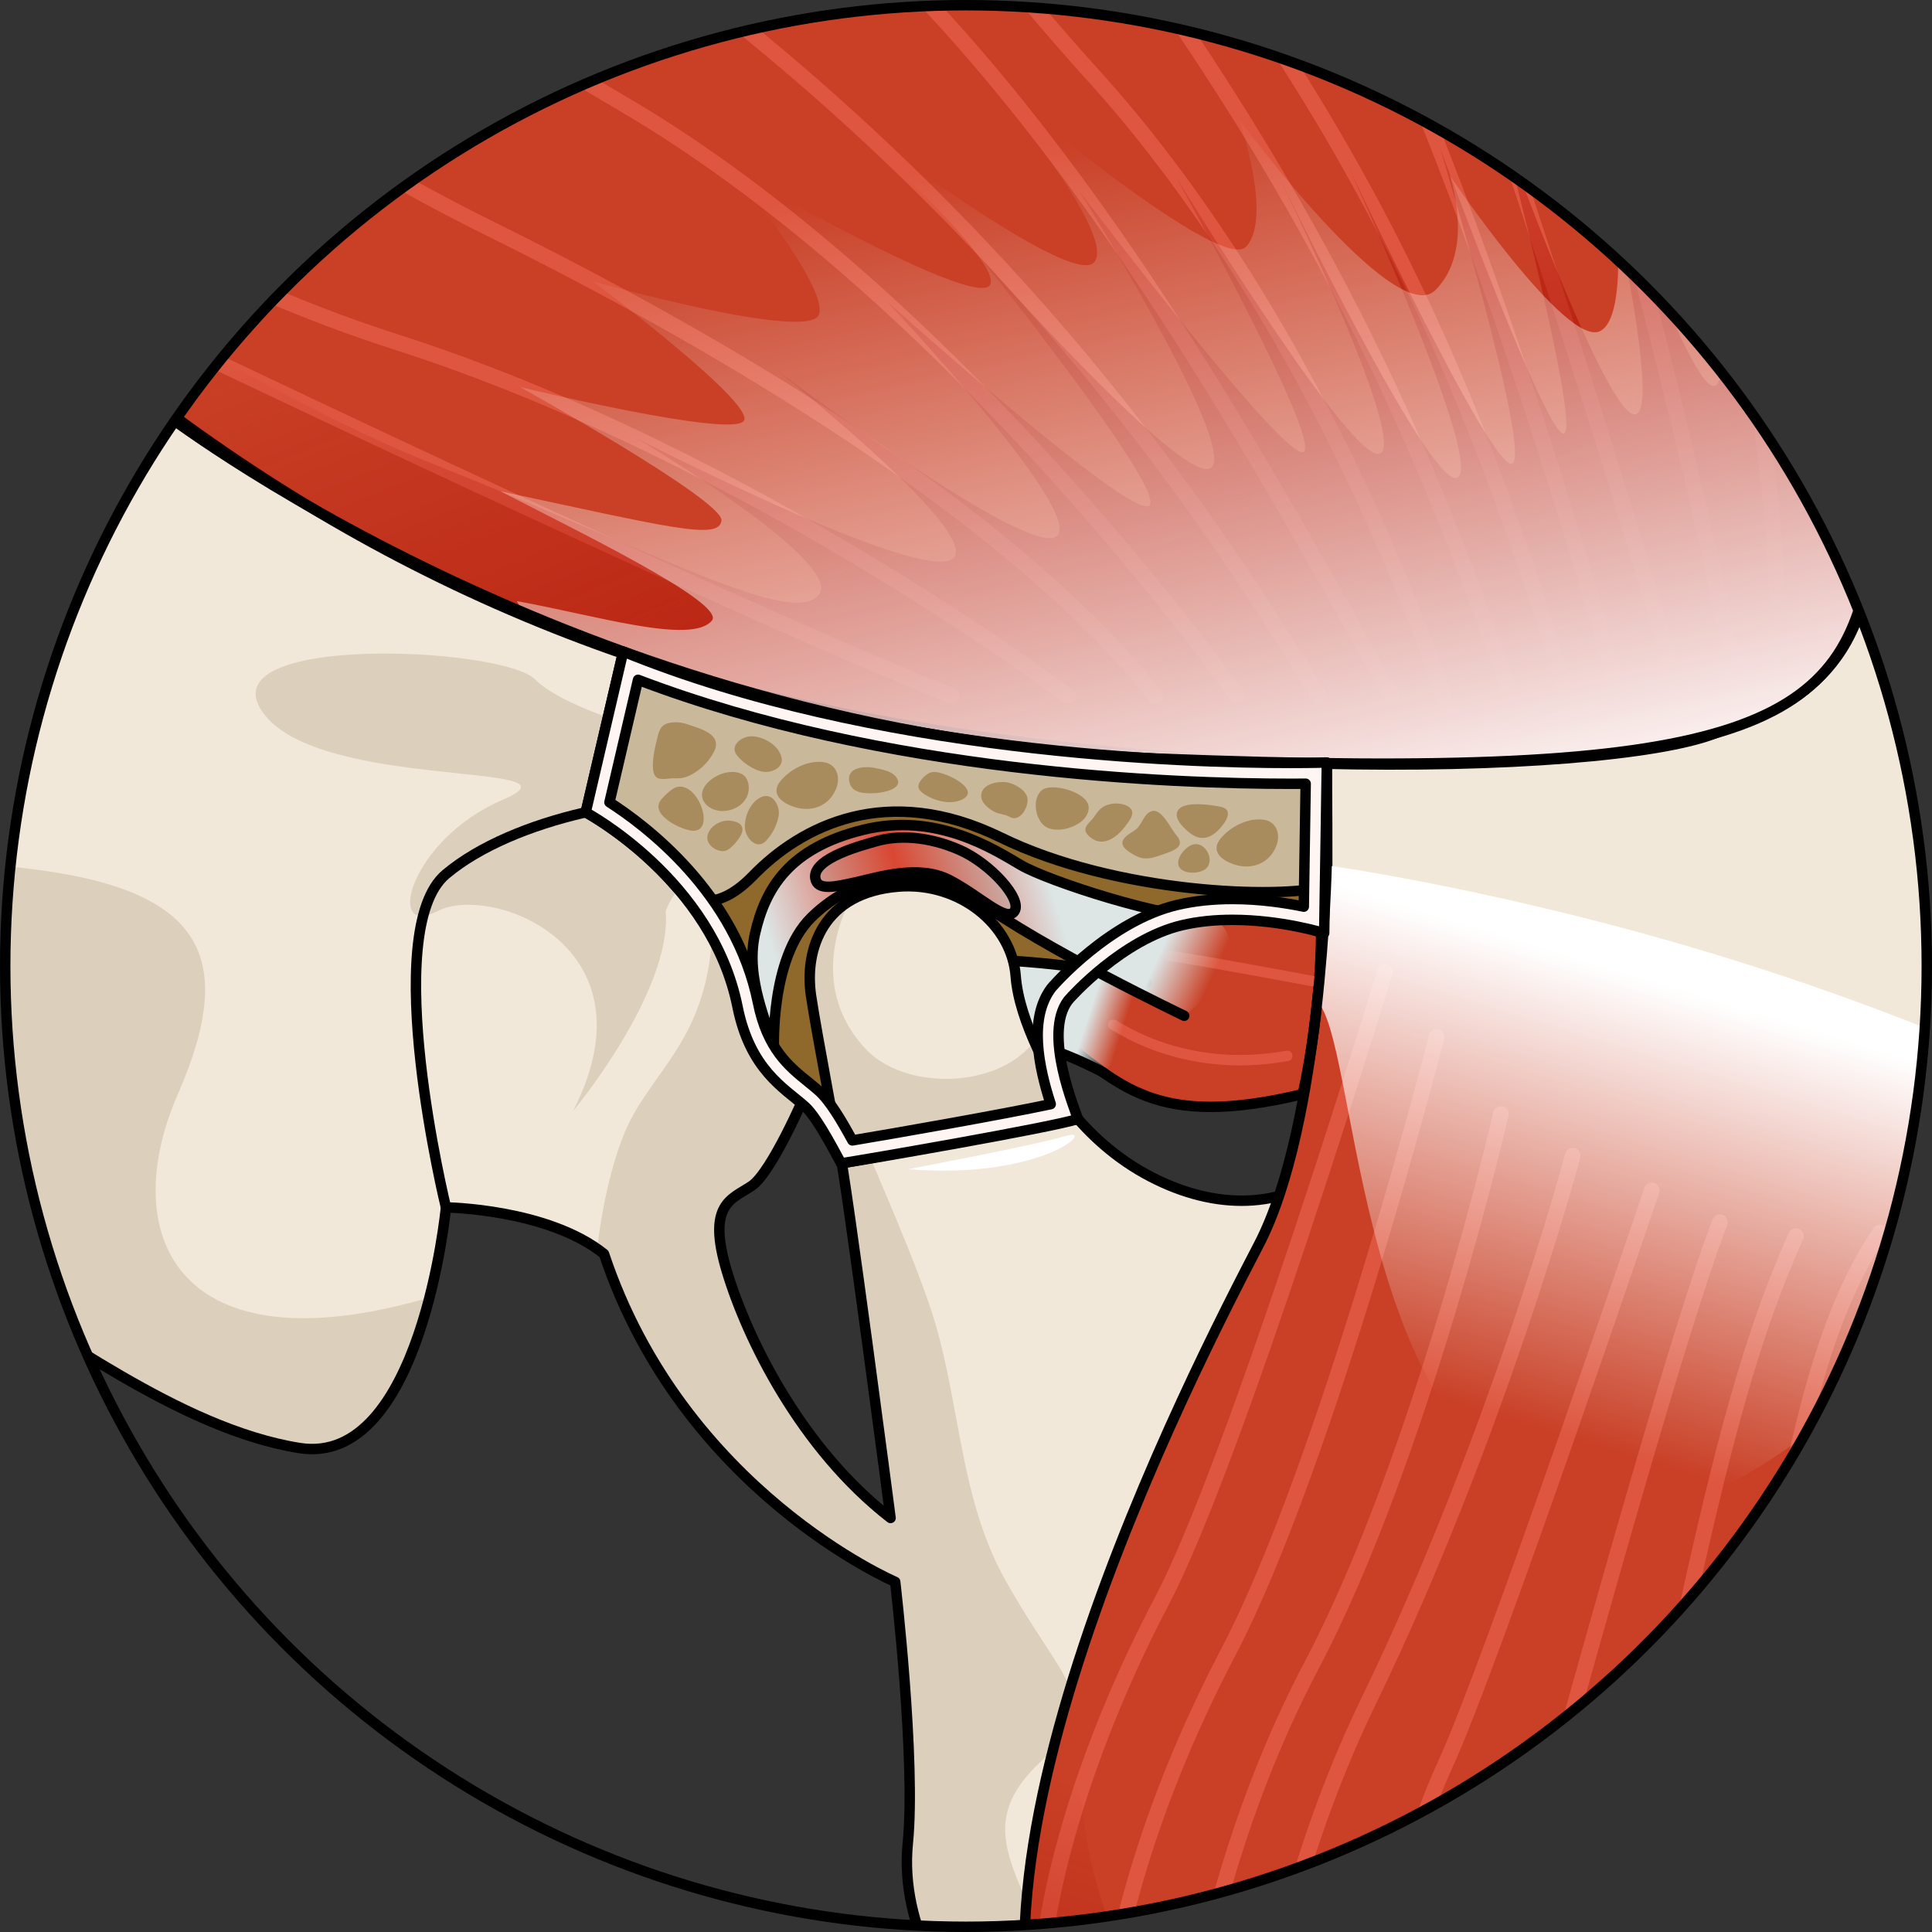<?xml version="1.0" encoding="utf-8"?>
<!-- Generator: Adobe Illustrator 16.0.0, SVG Export Plug-In . SVG Version: 6.00 Build 0)  -->
<!DOCTYPE svg PUBLIC "-//W3C//DTD SVG 1.1//EN" "http://www.w3.org/Graphics/SVG/1.1/DTD/svg11.dtd">
<svg version="1.1" id="Layer_1" xmlns="http://www.w3.org/2000/svg" xmlns:xlink="http://www.w3.org/1999/xlink" x="0px" y="0px"
	 width="185.402px" height="185.402px" viewBox="0 0 185.402 185.402" enable-background="new 0 0 185.402 185.402"
	 xml:space="preserve">
<rect x="0" y="0" width="185.402" height="185.402" fill="#333333" stroke="none"/>
<g>
	<g>
		<defs>
			<circle id="SVGID_1_" cx="92.701" cy="92.701" r="92.201"/>
		</defs>
		<clipPath id="SVGID_2_">
			<use xlink:href="#SVGID_1_"  overflow="visible"/>
		</clipPath>
		<g clip-path="url(#SVGID_2_)">
			<g>
				<g>
					<g>
						<g>
							<path fill="#F2E8D9" d="M-92.814,47.35c0.527,18.793,4.775,21.811,10.881,26.854c6.102,5.043,7.959,10.086,22.555,20.434
								c14.598,10.35,40.074,20.699,42.994,21.23c2.918,0.529,7.43,4.512,14.33,7.963c6.9,3.447,19.107,13.268,30.785,15.127
								c11.678,1.857,14.066-23.09,14.066-23.09s9.74,0.119,15.164,4.461c7.598,22.789,27.945,31.471,27.945,31.471
								s2.004,17.145,1.209,25.105c-0.797,7.961,3.98,15.658,8.227,18.576s6.898,7.695,9.818,13.27
								c2.92,5.572,15.129,9.023,25.211,10.881c10.088,1.857,34.768,11.41,53.078,17.25s50.424,11.941,66.877,11.678
								c16.453-0.266,26.273-18.047,20.436-26.805c-5.838-8.756-2.92-20.965-1.859-24.148c1.062-3.186,2.92-5.574-1.592-8.229
								s-74.043-11.676-80.943-13.002c-6.898-1.33-24.945-4.514-29.457-3.188c-2.92-4.51-2.652-22.557-0.531-27.068
								c61.305,18.844,115.178,10.881,116.24,7.166c1.061-3.717-2.652-13.004-4.777-18.314c-2.125-5.305,6.104-9.816,6.369-10.879
								c0.266-1.061-3.449-2.389-15.922-1.59c-9.025-7.961-3.982-15.393-2.123-20.701c1.855-5.307,4.512-12.475,7.43-21.232
								c4.512-7.164,6.104-18.311,6.104-18.311s3.717-2.123,5.309-5.838c1.594-3.715,1.982-5.787,3.697-7.916
								c1.717-2.125-4.877-7.582-7.73-11.311c-2.854-3.725-11.889-11.559-20.383-26.686c6.635-8.227,8.229-28.396,1.062-40.072
								c-7.166-11.678-9.818-27.068-14.33-44.85s-21.23-37.154-45.381-52.016s-91.824-31.846-163.213-15.656
								c-71.389,16.188-111.463,72.184-117.832,96.6C-95.469-21.07-93.348,28.555-92.814,47.35z M99.672,99.658
								c0.293-2.938,1.762-8.959,1.762-8.959s10.869,1.469,13.658,2.057c2.793,0.586,6.902,7.049,10.576,12.336
								c3.672,5.287,2.088,7.139,1.615,7.492c-4.699,3.523-11.162,3.523-17.479,0C103.49,109.057,99.377,102.594,99.672,99.658z
								 M72.117,113.812c1.938-1.291,5.166-8.824,5.166-8.824s2.584,2.582,3.229,5.166c0.646,2.586,4.951,35.516,4.951,35.516
								c-8.609-6.674-13.775-17.221-15.713-23.678S70.182,115.104,72.117,113.812z"/>
							<path fill="#FFFFFF" d="M87.164,112.203c-0.062-0.004,11.963-2.254,15.094-3.189
								C105.389,108.08,100.066,113.242,87.164,112.203z"/>
							<path fill="#DCD0BD" d="M189.086,197.031c-21.09-11.941-28.879-19.504-31.535-23.982c4.902-0.844,19.385,1.568,26.893,2.961
								c0.666,0.445,1.312,0.912,1.928,1.402C170.336,186.004,189.086,197.031,189.086,197.031z"/>
							<path fill="#DCD0BD" d="M230.33,220.976c0,0-5.971-1.169-7.254-4.853c-0.742,2.92,2.152,5.947,4.051,6.65
								S230.33,220.976,230.33,220.976z"/>
							<path fill="#DCD0BD" d="M232.414,93.969c0,0-2.221,3.004,0,5.557c-2.217,2.186-4.598-1.697-3.732-2.777
								C229.549,95.668,231.275,94.23,232.414,93.969z"/>
							<path fill="#DCD0BD" d="M-92.814,47.35c-0.533-18.795-2.654-68.42,3.713-92.836c6.369-24.416,46.443-80.412,117.832-96.6
								c25.375-5.754,50.275-7.314,72.922-6.273c-17.588,2.213-122.037,17.143-143.021,71.748
								C-64.09-17.488-39.695,22.824-15.344,38.947C9.008,55.072,2.172,53.389-5.697,62.295c-7.869,8.902-9.48,19.086,7.719,20.98
								c17.201,1.898,20.963,8.203,15.051,21.713c-5.914,13.508-0.096,26.609,24.139,19.523c-1.807,7.01-5.467,15.559-12.48,14.445
								c-11.678-1.859-23.885-11.68-30.785-15.127c-6.9-3.451-11.412-7.434-14.33-7.963c-2.92-0.531-28.396-10.881-42.994-21.23
								c-14.596-10.348-16.453-15.391-22.555-20.434C-88.039,69.16-92.287,66.143-92.814,47.35z"/>
							<path fill="#DCD0BD" d="M64.246,63.881c-0.666-0.309-1.324,0.053-1.082-1.082c1.402,0.982,7.613,2.361,8.84,0.521
								c1.998-2.994-5.195-5.617-6.609-6.191c-4.811-1.957-13.723-8.273-9.59-14.711c2.779,0.961,3.432,5.371,5.045,7.584
								c1.191,1.641,3.822,3.969,5.855,5.16c2.777,1.629,7.047,1.658,10.109,2.541c2.779,0.801,5.141,3.146,7.395,3.812
								c0.373-3.066-0.318-6.285-0.125-9.426c2.164,3.207,3.93,8.256,6.893,10.629c0.104-2.805-0.131-5.531-0.834-8.213
								c-0.986-3.746-4.527-6.574-5.205-10.273c8.219-1.877,11.922,12.643,14.525,17.354c2.301-4.756-1.682-12.305-3.146-16.834
								c4.238,2.043,6.785,4.166,8.281,8.652c0.883,2.646,2.391,10.957,6.275,10.797c6.17-0.252-2.906-20.014-2.367-23.535
								c3.521,2.611,5.645,7.273,7.451,11.162c1.385,2.977,3.436,11.424,6.422,12.617c1.863-3.57,1.674-12.781,5.576-5.791
								c2.334,4.182,7.291,2.609,11.914,2.609c7.898,0,19.584-1.426,21.762-11.045c1.377-6.072-4.574,0.238-6.295-2.09
								c-1.617-2.184,4.666-6.469,5.965-7.227c9.088-5.305,18.695-6.068,22.506-17.229c1.617-4.744,1.75-9.457,2.828-14.33
								c1-4.527,4.346-6.203,7.91-8.939c4.621-3.545,6.152-6.625,8.461-11.877c1.137-2.592,2.002-4.586,4.295-6.248
								c2.572-1.863,2.83-1.395,3.033-5.328l-1.459,4.082c0.338-0.539,0.729-0.938,1.338-0.928
								c-0.861,5.914-3.004,11.859-5.865,17.117c-8.354,15.334-6.982,20.447-12.824,26.652c-5.844,6.209-9.492,13.875-12.049,29.939
								s-12.414,21.178-68.277,18.986c-13.652-0.537-27.213-2.861-40.33-6.676c-1.582-0.461-3.158-0.941-4.729-1.445
								c-1.096-0.35-3.408-0.623-3.807-1.954c0.414-0.062,0.865-0.003,1.268,0.077"/>
							<g>
								<path fill="#DCD0BD" d="M122.607,88.949c7.617-3.807,19.896-0.361,32.918,9.766c13.021,10.131,32.918,16.279,46.299,17.727
									c12.201,1.316,13.582,13.752,14.49,16.766c-0.898-1.922-4.281-7.996-11.539-8.695c-4.438-0.43-11.916,1.32-19.527,1.561l0,0
									c-21.434,4.234-23.354,21.662-23.355,21.674c-1.664-0.471-3.334-0.963-5.01-1.475c3.512-9.008,4.418-24.676,4.646-31.273
									c-10.74-11.102-26.574-24.096-31.543-15.426c-1.721,3.004-2.914,5.088-3.752,6.547c-0.201-0.328-0.422-0.67-0.67-1.027
									c-3.672-5.287-7.785-11.75-10.574-12.336C114.99,92.756,114.99,92.756,122.607,88.949z"/>
								<path fill="#DCD0BD" d="M25.213,68.359c5.395,7.616,31.803,4.65,23,8.404s-11.357,13.338-6.248,10.676
									c5.111-2.662,21.207,3.286,13.018,19.195c0,0,9.521-11.422,8.9-19.195c1.65-4.363,5.402-3.74,4.234,4.607
									c-1.166,8.348-5.838,11.215-8.096,16.455c-0.975,2.266-2.143,6.309-2.723,11.424c0.188,0.135,0.383,0.262,0.559,0.402
									c7.596,22.789,27.943,31.471,27.943,31.471s2.004,17.145,1.209,25.105c-0.797,7.961,3.982,15.658,8.227,18.576
									c4.246,2.918,6.9,7.695,9.82,13.27c2.918,5.572,15.125,9.023,25.213,10.881c10.084,1.857,34.764,11.41,53.074,17.25
									c18.312,5.84,50.424,11.941,66.879,11.678c11.762-0.191,20.129-9.33,21.814-17.727c0,0-11.445,15.508-20.102,12.668
									c0.998-4.26-0.541-6.16-0.541-6.16s-1.32,7.141-16.076,6.508c-14.754-0.631-34.346-3.188-49.678-11.422
									c-15.334-8.234-32.152-21.295-46.174-18.453c-14.023,2.838-23.658,3.121-26.793-2.559c-3.131-5.678-3.965-9.303,0-10.33
									c3.969-1.025,7.76-1.025,2.316-4.15c-5.447-3.123-9.381,1.508-13.66-8.332c-4.279-9.838-7.688-13.672-1.441-19.564
									s2.521-6.826-3.424-17.432c-4.57-8.152-4.295-17.748-7.281-26.41c-2.559-7.424-6.076-14.473-8.711-21.869
									c-1.998-5.605-7.014-13.027-3.113-18.883c1.744-2.621,9.275-6.75,12.355-4.99C85.123,76.828,78.752,72.568,72.141,72
									c-6.607-0.568-17.682-3.691-20.805-6.814C48.213,62.064,19.818,60.744,25.213,68.359z M72.014,113.812
									c1.938-1.291,5.166-8.824,5.166-8.824s2.582,2.582,3.229,5.166c0.645,2.586,4.949,35.516,4.949,35.516
									c-8.609-6.674-13.775-17.221-15.711-23.678C67.709,115.535,70.076,115.104,72.014,113.812z"/>
								<path fill="#DCD0BD" d="M216.576,133.803c-0.09-0.096-0.174-0.305-0.262-0.596
									C216.484,133.57,216.576,133.803,216.576,133.803z"/>
							</g>
							<path fill="#DCD0BD" d="M227.643,73.281c2.178,0.393,4.445-0.193,6.461-0.998c3.473-1.393,6.631-3.646,9.336-6.207
								c1.332-1.26,2.574-2.627,3.646-4.117c0.975-1.354,2.162-2.578,3.055-3.953c3.963-6.09,2.031-15.205-1.316-21.117
								c-2.795-4.936-5.682-9.273-7.57-14.693c-0.803-2.301-1.129-4.516-1.129-6.947c0-4.551,0.539-8.682-1.928-12.717
								c-1.965-3.215-5.135-4.936-8.41-2.23c-6.168,5.096-22.527,25.479-22.797,41.57C206.723,57.963,220.4,71.971,227.643,73.281z"
								/>
							<path fill="none" stroke="#000000" stroke-linecap="round" stroke-linejoin="round" stroke-miterlimit="10" d="
								M-92.814,47.35c0.527,18.793,4.775,21.811,10.881,26.854c6.102,5.043,7.959,10.086,22.555,20.434
								c14.598,10.35,40.074,20.699,42.994,21.23c2.918,0.529,7.43,4.512,14.33,7.963c6.9,3.447,19.107,13.268,30.785,15.127
								c11.678,1.857,14.066-23.09,14.066-23.09s9.74,0.119,15.164,4.461c7.598,22.789,27.945,31.471,27.945,31.471
								s2.004,17.145,1.209,25.105c-0.797,7.961,3.98,15.658,8.227,18.576s6.898,7.695,9.818,13.27
								c2.92,5.572,15.129,9.023,25.211,10.881c10.088,1.857,34.768,11.41,53.078,17.25s50.424,11.941,66.877,11.678
								c16.453-0.266,26.273-18.047,20.436-26.805c-5.838-8.756-2.92-20.965-1.859-24.148c1.062-3.186,2.92-5.574-1.592-8.229
								s-74.043-11.676-80.943-13.002c-6.898-1.33-24.945-4.514-29.457-3.188c-2.92-4.51-2.652-22.557-0.531-27.068
								c61.305,18.844,115.178,10.881,116.24,7.166c1.061-3.717-2.652-13.004-4.777-18.314c-2.125-5.305,6.104-9.816,6.369-10.879
								c0.266-1.061-3.449-2.389-15.922-1.59c-9.025-7.961-3.982-15.393-2.123-20.701c1.855-5.307,4.512-12.475,7.43-21.232
								c4.512-7.164,6.104-18.311,6.104-18.311s3.717-2.123,5.309-5.838c1.594-3.715,1.982-5.787,3.697-7.916
								c1.717-2.125-4.877-7.582-7.73-11.311c-2.854-3.725-11.889-11.559-20.383-26.686c6.635-8.227,8.229-28.396,1.062-40.072
								c-7.166-11.678-9.818-27.068-14.33-44.85s-21.23-37.154-45.381-52.016s-91.824-31.846-163.213-15.656
								c-71.389,16.188-111.463,72.184-117.832,96.6C-95.469-21.07-93.348,28.555-92.814,47.35z M99.672,99.658
								c0.293-2.938,1.762-8.959,1.762-8.959s10.869,1.469,13.658,2.057c2.793,0.586,6.902,7.049,10.576,12.336
								c3.672,5.287,2.088,7.139,1.615,7.492c-4.699,3.523-11.162,3.523-17.479,0C103.49,109.057,99.377,102.594,99.672,99.658z
								 M72.117,113.812c1.938-1.291,5.166-8.824,5.166-8.824s2.584,2.582,3.229,5.166c0.646,2.586,4.951,35.516,4.951,35.516
								c-8.609-6.674-13.775-17.221-15.713-23.678S70.182,115.104,72.117,113.812z"/>
							<path fill="#FFFFFF" stroke="#000000" stroke-linecap="round" stroke-linejoin="round" stroke-miterlimit="10" d="
								M271.779,174.275c0,0-0.424,15.627-7.32,17.021c-0.209-5.203,2.32-18.066,4.957-17.904
								C272.053,173.557,271.779,174.275,271.779,174.275z"/>
							
								<path fill="#FFFFFF" stroke="#000000" stroke-width="1.099" stroke-linecap="round" stroke-linejoin="round" stroke-miterlimit="10" d="
								M267.881,174.396c0,0,0.064,11.512-7.66,16.248c-3.119-4.551,2.088-15.131,3.188-15.783
								C264.51,174.205,266.562,173.348,267.881,174.396z"/>
							<path fill="#FFFFFF" stroke="#000000" stroke-linecap="round" stroke-linejoin="round" stroke-miterlimit="10" d="
								M261.625,174.561c0,0-0.59,13.67-6.412,15.713c-4.801-0.65-4.242-11.346-2.246-14.59
								C258.492,174.67,261.104,173.463,261.625,174.561z"/>
							<path fill="#FFFFFF" stroke="#000000" stroke-linecap="round" stroke-linejoin="round" stroke-miterlimit="10" d="
								M252.039,175.375c0,0-0.42,10.533-7.664,13.227c-5.389-2.508-5.201-10.943-4.645-13.227
								C243.537,172.904,251.627,173.992,252.039,175.375z"/>
							<path fill="#FFFFFF" stroke="#000000" stroke-linecap="round" stroke-linejoin="round" stroke-miterlimit="10" d="
								M239.461,175.6c0,0-0.938,7.43-8.834,10.029c-7.615-2.6-7.709-9.521-7.059-12.236
								C230.721,171.512,239.451,173.471,239.461,175.6z"/>
							<path fill="#FFFFFF" stroke="#000000" stroke-linecap="round" stroke-linejoin="round" stroke-miterlimit="10" d="
								M223.32,173.393c0,0-3.049,11.613-7.576,10.874c-4.529-0.739-6.684-10.72-5.281-13.491
								C215.188,171.33,222.117,170.832,223.32,173.393z"/>
							<path fill="#FFFFFF" stroke="#000000" stroke-linecap="round" stroke-linejoin="round" stroke-miterlimit="10" d="
								M209.629,170.775c0,0-0.814,8.48-3.404,10.477c-4.156-0.865-8.252-7.299-6.896-12.215
								C204.746,169.113,209.207,168.844,209.629,170.775z"/>
							<path fill="#FFFFFF" stroke="#000000" stroke-linecap="round" stroke-linejoin="round" stroke-miterlimit="10" d="
								M199.062,169.389c0,0,0.695,9.229-3.557,9.742c-4.25,0.516-6.652-0.42-8.5,0c-1.85,0.422-4.805-0.189-6.746-1.592
								c-1.939-1.402-4.16-7.453-1.434-11.682C186.082,165.414,198.367,166.986,199.062,169.389z"/>
							<path fill="#FFFFFF" stroke="#000000" stroke-linecap="round" stroke-linejoin="round" stroke-miterlimit="10" d="
								M177.662,165.062c0,0,0.656,10.148-1.746,11.902c-2.4,1.756-5.174-2.152-6.561-3.062s-4.988,1.926-6.098,0
								c-1.109-1.927-2.406-9.201-0.648-11.248C164.367,160.609,174.787,162.494,177.662,165.062z"/>
							<path fill="#FFFFFF" stroke="#000000" stroke-linecap="round" stroke-linejoin="round" stroke-miterlimit="10" d="
								M269.416,173.393c0,0-6.318-16.787-1.98-19.334c4.338-2.543,8.488,15.373,7.357,18.486
								C273.66,175.654,271.207,174.053,269.416,173.393z"/>
							<path fill="#FFFFFF" stroke="#000000" stroke-linecap="round" stroke-linejoin="round" stroke-miterlimit="10" d="
								M261.213,174.396c-0.471-0.533-2.357-16.562,0-18.355c2.355-1.791,8.014,9.43,7.639,17.541
								C265.268,176.314,261.213,174.396,261.213,174.396z"/>
							<path fill="#FFFFFF" stroke="#000000" stroke-linecap="round" stroke-linejoin="round" stroke-miterlimit="10" d="
								M261.043,173.846c0,0-4.639,4.479-10.959,0.551c-1.789-7.039,0-19.299,3.49-19.959
								C257.062,153.777,260.969,166.375,261.043,173.846z"/>
							<path fill="#FFFFFF" stroke="#000000" stroke-linecap="round" stroke-linejoin="round" stroke-miterlimit="10" d="
								M249.955,173.842c0,0-8.83,2.713-13.922,0c-2.262-8.182,1.604-16.48,4.621-17.424
								C243.672,155.476,249.824,164.107,249.955,173.842z"/>
							<path fill="#FFFFFF" stroke="#000000" stroke-linecap="round" stroke-linejoin="round" stroke-miterlimit="10" d="
								M235.354,173.299c0,0-7.994,2.826-13.465-1.133c-0.754-6.789,2.453-15.182,6.32-15.182
								C232.074,156.984,235.994,166.98,235.354,173.299z"/>
							<path fill="#FFFFFF" stroke="#000000" stroke-linecap="round" stroke-linejoin="round" stroke-miterlimit="10" d="
								M220.568,171.506c0,0-6.789,2.074-10.939-1.322c0.096-6.506,1.98-13.719,5.848-13.836
								C219.342,156.23,221.135,168.018,220.568,171.506z"/>
							<path fill="#FFFFFF" stroke="#000000" stroke-linecap="round" stroke-linejoin="round" stroke-miterlimit="10" d="
								M209.629,170.184c0,0-4.336,3.301-9.898-1.602c-0.096-6.412,2.922-13.393,6.033-13.578
								C208.877,154.814,210.949,166.508,209.629,170.184z"/>
							<path fill="#FFFFFF" stroke="#000000" stroke-linecap="round" stroke-linejoin="round" stroke-miterlimit="10" d="
								M197.277,153.812c0,0,2.734,5.953,1.887,11.398c-0.85,5.445-3.584,2.994-5.564,3.465s-4.619,0.662-5.564-0.564
								c-0.941-1.227-2.262-1.697-3.395-1.512c-1.131,0.191-7.072,0.102-7.449-2.496c0.377-4.857,4.242-12.4,6.223-12.496
								c1.982-0.094,4.338,1.959,6.885,2.205C192.844,154.059,196.053,152.719,197.277,153.812z"/>
							<path fill="#FFFFFF" stroke="#000000" stroke-linecap="round" stroke-linejoin="round" stroke-miterlimit="10" d="
								M175.023,150.383c0,0,3.018,4.318,2.168,9.938c-0.848,5.621-3.867,5.236-6.506,3.92c-2.641-1.318-2.736-2.26-4.621-1.881
								c-1.887,0.375-4.998,0.848-5.564-1.133c-0.564-1.98,1.477-11.312,4.086-12.729c2.609-1.418,3.279,0.896,5.793,1.508
								C172.893,150.619,173.041,148.117,175.023,150.383z"/>
							<path fill="none" stroke="#000000" stroke-linecap="round" stroke-linejoin="round" stroke-miterlimit="10" d="
								M239.461,5.129c0,0-3.506-9.924-9.674-4.828s-22.527,25.479-22.797,41.57c-0.268,16.092,13.41,30.1,20.652,31.41
								c7.24,1.311,19.338-8.344,21.736-15.586"/>
							<path fill="none" stroke="#000000" stroke-linecap="round" stroke-linejoin="round" stroke-miterlimit="10" d="
								M216.68,133.803c-1.004-1.086-1.367-15.916-14.75-17.361c-13.383-1.447-33.277-7.596-46.301-17.727
								c-13.021-10.127-25.301-13.572-32.918-9.766c-7.619,3.807-7.619,3.807-7.619,3.807"/>
							<path fill="none" stroke="#000000" stroke-linecap="round" stroke-linejoin="round" stroke-miterlimit="10" d="
								M101.434,90.699c0,0-6.195-17.418-22.74-9.551c-9.938,4.725-6.732,18.863-1.41,23.84"/>
							<path fill="none" stroke="#000000" stroke-linecap="round" stroke-linejoin="round" stroke-miterlimit="10" d="
								M42.797,115.867c0,0-6.488-26.559,0-31.982c6.482-5.426,19.506-7.961,27.463-6.875"/>
							<path fill="none" stroke="#000000" stroke-linecap="round" stroke-linejoin="round" stroke-miterlimit="10" d="
								M161.746,102.9c0,0,1.533,26.236-5.367,43.219"/>
							<path fill="none" stroke="#000000" stroke-linecap="round" stroke-linejoin="round" stroke-miterlimit="10" d="
								M156.91,173.188c0,0,20.113,21.025,42.152,27.896"/>
							<path fill="#DCD0BD" d="M232.414,93.969"/>
						</g>
						<g>
							<path fill="#C94026" d="M127.307,83.033c0,0-0.482,24.811-6.502,36.396c-6.018,11.586-32.645,62.85-18.33,84.146
								c14.312,21.297,32.516,25.195,49.891,24.69c17.363-0.507,21.213-17.868,25.621-39.665c4.404-21.793,7.965-67.387,22.48-83.01
								"/>
							<g>
								<path fill="#DE563F" d="M125.777,221.852c-0.031,0-0.062-0.002-0.094-0.006c-0.412-0.051-0.703-0.426-0.652-0.836
									c2.631-21.135,8.637-42.527,12.951-51.928c4.539-9.887,19.664-54.627,19.816-55.078c0.133-0.393,0.555-0.6,0.951-0.471
									c0.393,0.133,0.602,0.559,0.471,0.951c-0.154,0.451-15.305,45.268-19.875,55.223c-4.268,9.299-10.215,30.504-12.826,51.488
									C126.473,221.574,126.15,221.852,125.777,221.852z"/>
								<path fill="#DE563F" d="M118.676,217.309h-0.002c-0.414-0.002-0.75-0.34-0.748-0.754
									c0.002-0.275,0.246-27.898,12.732-53.625c12.379-25.51,19.475-51.954,19.545-52.219c0.105-0.4,0.518-0.641,0.916-0.533
									c0.4,0.107,0.639,0.518,0.533,0.918c-0.07,0.266-7.201,26.846-19.645,52.488c-12.34,25.424-12.58,52.705-12.582,52.977
									C119.424,216.976,119.09,217.309,118.676,217.309z"/>
								<path fill="#DE563F" d="M112.027,213.221c-0.018,0-0.037,0-0.055-0.002c-0.414-0.029-0.725-0.389-0.693-0.803
									c1.482-20.41,6.172-38.234,13.939-52.979c10.504-19.941,18.012-52.365,18.086-52.689c0.092-0.404,0.496-0.654,0.898-0.564
									c0.404,0.094,0.656,0.496,0.564,0.9c-0.076,0.326-7.627,32.938-18.223,53.053c-7.67,14.561-12.303,32.186-13.77,52.389
									C112.746,212.92,112.418,213.221,112.027,213.221z"/>
								<path fill="#DE563F" d="M105.25,205.426h-0.006c-0.414-0.004-0.746-0.342-0.744-0.756
									c0.119-14.939,4.404-30.592,12.732-46.52c9.457-18.084,19.805-58.43,19.908-58.834c0.102-0.402,0.51-0.643,0.912-0.541
									c0.4,0.102,0.643,0.51,0.541,0.912c-0.104,0.406-10.494,40.92-20.031,59.158c-8.219,15.715-12.445,31.137-12.562,45.836
									C105.998,205.094,105.662,205.426,105.25,205.426z"/>
								<path fill="#DE563F" d="M99.785,192.545h-0.014c-0.414-0.008-0.744-0.35-0.736-0.764
									c0.193-10.436,4.611-24.84,11.818-38.533c7.043-13.373,21.191-59.736,21.334-60.203c0.121-0.395,0.539-0.617,0.936-0.498
									c0.396,0.121,0.619,0.539,0.5,0.936c-0.143,0.469-14.334,46.967-21.441,60.465c-6.998,13.293-11.461,27.801-11.646,37.861
									C100.527,192.217,100.193,192.545,99.785,192.545z"/>
								<path fill="#DE563F" d="M131.854,223.711c-0.084,0-0.17-0.016-0.256-0.045c-0.389-0.143-0.59-0.572-0.449-0.961
									c0.119-0.326,11.875-32.807,16.557-49.65c4.49-16.156,12.85-46.23,16.643-56.041c0.148-0.387,0.584-0.582,0.971-0.43
									c0.387,0.15,0.578,0.584,0.428,0.971c-3.766,9.742-12.111,39.77-16.596,55.902c-4.697,16.898-16.473,49.432-16.592,49.76
									C132.449,223.521,132.16,223.711,131.854,223.711z"/>
								<path fill="#DE563F" d="M138.221,224.773c-0.123,0-0.25-0.031-0.367-0.096c-0.361-0.202-0.488-0.661-0.285-1.021
									c0.121-0.215,12.145-21.695,18.102-45.684c1.791-7.217,3.275-13.914,4.713-20.393c3.35-15.104,6.242-28.148,11.285-39.27
									c0.172-0.379,0.617-0.543,0.992-0.373c0.377,0.17,0.545,0.615,0.373,0.992c-4.979,10.979-7.855,23.953-11.186,38.975
									c-1.439,6.488-2.926,13.195-4.723,20.43c-6.008,24.193-18.127,45.842-18.25,46.059
									C138.738,224.637,138.482,224.773,138.221,224.773z"/>
								<path fill="#DE563F" d="M146.688,225.75c-0.146,0-0.295-0.043-0.424-0.133c-0.342-0.234-0.428-0.701-0.193-1.043
									c0.125-0.182,12.574-18.508,17.963-43.557c1.625-7.562,2.867-14.977,4.068-22.146c2.855-17.047,5.322-31.77,11.707-41.025
									c0.236-0.34,0.701-0.428,1.043-0.191s0.428,0.703,0.191,1.043c-6.195,8.98-8.635,23.551-11.461,40.42
									c-1.205,7.188-2.449,14.621-4.082,22.215c-5.453,25.352-18.066,43.908-18.193,44.092
									C147.16,225.637,146.926,225.75,146.688,225.75z"/>
								<path fill="#DE563F" d="M155.506,224.031c-0.156,0-0.314-0.049-0.449-0.15c-0.332-0.248-0.398-0.717-0.15-1.049
									c0.107-0.143,10.711-14.523,15.615-40.627c0.727-3.861,1.432-7.725,2.129-11.539c4.086-22.352,7.943-43.465,13.719-53.062
									c0.213-0.355,0.674-0.471,1.029-0.256s0.471,0.676,0.256,1.029c-5.635,9.363-9.469,30.346-13.527,52.559
									c-0.699,3.818-1.404,7.682-2.131,11.547c-4.973,26.475-15.781,41.105-15.891,41.25
									C155.959,223.928,155.734,224.031,155.506,224.031z"/>
							</g>
							<linearGradient id="SVGID_3_" gradientUnits="userSpaceOnUse" x1="138.555" y1="183.399" x2="118.864" y2="240.199">
								<stop  offset="0" style="stop-color:#AB0C00;stop-opacity:0"/>
								<stop  offset="1" style="stop-color:#AB0C00"/>
							</linearGradient>
							<path fill="url(#SVGID_3_)" d="M131.641,207.506c-30.008-10.008-29.266-38.139-27.439-50.199
								c-5.736,17.084-8.963,35.504-1.727,46.27c14.312,21.297,32.516,25.195,49.891,24.69c16.35-0.478,20.717-15.897,24.852-35.894
								C169.346,203.211,154.855,215.248,131.641,207.506z"/>
							<path fill="#8F682B" d="M77.234,106.166c-2.008-1.775-5.246-3.52-6.459-9.555C68.332,84.449,56.32,78.016,56.207,77.953
								l3.6-15.428c20.461,8.436,67.521,10.646,67.521,10.646s-0.225,15.205-0.256,16.373c-0.047-0.008-4.961-0.506-10.027-0.506
								c-1.486,0-2.873,0.062-4.121,0.182c-5.857,0.564-10.23,6.553-10.273,6.613c-0.051,0.07-0.117,0.129-0.17,0.197
								c-2.408,3.225,0.744,10.547,0.955,11.35c-2.531,0.826-20.688,3.953-22.701,4.256
								C80.658,111.648,78.588,107.361,77.234,106.166z"/>
							<path fill="#CAB89B" d="M59.807,62.525l-3.6,15.428c0.07,0.039,4.701,2.522,8.799,7.293c0.666,0.707,3.281,2.893,7.24-1.195
								c4.617-4.766,12.836-9.037,23.809-3.676c10.971,5.361,26.689,5.945,31.273,4.672c0.09-0.062,0.176-0.135,0.266-0.201
								c0.586-4.828-0.266-11.674-0.266-11.674S89.234,75.094,59.807,62.525z"/>
							<path fill="none" stroke="#000000" stroke-linecap="round" stroke-linejoin="round" stroke-miterlimit="10" d="
								M59.807,62.525l-3.6,15.428c0.07,0.039,4.701,2.522,8.799,7.293c0.666,0.707,3.281,2.893,7.24-1.195
								c4.617-4.766,12.836-9.037,23.809-3.676c10.971,5.361,26.689,5.945,31.273,4.672c0.09-0.062,0-11.875,0-11.875
								S89.234,75.094,59.807,62.525z"/>
							<path fill="#C94026" d="M126.777,89.516c0,0-3.311-1.596-12.85-1.596c0.051,0.086-12.275,4.447-12.494,11.625
								c6.021,4.482,9.373,8.883,23.592,5.443C126.881,96.314,126.777,89.516,126.777,89.516z"/>
							<path fill="none" stroke="#000000" stroke-linecap="round" stroke-linejoin="round" stroke-miterlimit="10" d="
								M126.777,89.516c0,0-3.311-1.596-12.85-1.596c0.051,0.086-12.275,4.447-12.494,11.625c6.021,4.482,9.373,8.883,23.592,5.443
								C126.881,96.314,126.777,89.516,126.777,89.516z"/>
							<path fill="none" stroke="#DE563F" stroke-linecap="round" stroke-linejoin="round" stroke-miterlimit="10" d="
								M106.832,98.342c0.184-0.016,6.623,4.818,16.701,2.982"/>
							<path fill="none" stroke="#DE563F" stroke-linecap="round" stroke-linejoin="round" stroke-miterlimit="10" d="
								M112.217,91.721c0.184-0.016,4.955,0.793,14.18,2.508"/>
							<linearGradient id="SVGID_4_" gradientUnits="userSpaceOnUse" x1="107.667" y1="99.074" x2="104.293" y2="97.982">
								<stop  offset="0" style="stop-color:#DDE5E5;stop-opacity:0"/>
								<stop  offset="1" style="stop-color:#DDE5E5"/>
							</linearGradient>
							<path fill="url(#SVGID_4_)" d="M93.906,92.047c0,0,10.455,0.244,16.121,2.236c0,5.359-4.184,8.617-4.184,8.617
								s-8.154-4.494-11.938-2.719C92.24,96.057,93.906,92.047,93.906,92.047z"/>
							<path fill="none" stroke="#000000" stroke-linecap="round" stroke-linejoin="round" stroke-miterlimit="10" d="
								M105.844,102.9c0,0-8.154-4.494-11.938-2.719c-1.666-4.125,0-8.135,0-8.135s10.455,0.244,16.121,2.236"/>
							<linearGradient id="SVGID_5_" gradientUnits="userSpaceOnUse" x1="112.5" y1="102.214" x2="107.458" y2="99.912">
								<stop  offset="0" style="stop-color:#DDE5E5;stop-opacity:0"/>
								<stop  offset="1" style="stop-color:#DDE5E5"/>
							</linearGradient>
							<path fill="url(#SVGID_5_)" d="M74.273,100.729c0,0-0.404-8.725,3.551-12.654c4.146-4.121,10.717-5.561,15.854-1.77
								c6.309,4.654,19.965,11.171,19.965,11.171s7.541-5.479,2.98-9.343c-4.867,0.093-16.096-3.617-18.635-5.1
								s-8.111-5.145-15.178-3.396c-7.068,1.748-9.375,5.605-10.357,9.961C71.473,93.953,73.73,98.332,74.273,100.729z"/>
							<path fill="#C2D6D6" d="M83.883,80.787c-0.734,0.229-5.988,1.516-5.641,3.506c0.211,1.217,1.875,0.811,3.889,0.371
								c2.014-0.438,5.992-1.756,8.961-0.223c2.969,1.534,5.49,4.16,6.26,2.998s-2.326-4.598-5.297-5.891
								S86.166,80.076,83.883,80.787z"/>
							<linearGradient id="SVGID_6_" gradientUnits="userSpaceOnUse" x1="73.76" y1="96.171" x2="105.916" y2="86.135">
								<stop  offset="0.055" style="stop-color:#D94732;stop-opacity:0"/>
								<stop  offset="0.462" style="stop-color:#D94732"/>
								<stop  offset="0.864" style="stop-color:#D94732;stop-opacity:0"/>
							</linearGradient>
							<path fill="url(#SVGID_6_)" d="M74.273,100.729c0,0-0.404-8.725,3.551-12.654c4.146-4.121,10.717-5.561,15.854-1.77
								c6.309,4.654,19.965,11.171,19.965,11.171s7.541-5.479,2.98-9.343c-4.867,0.093-16.096-3.617-18.635-5.1
								s-8.111-5.145-15.178-3.396c-7.068,1.748-9.375,5.605-10.357,9.961C71.473,93.953,73.73,98.332,74.273,100.729z"/>
							<path fill="none" stroke="#000000" stroke-linecap="round" stroke-linejoin="round" stroke-miterlimit="10" d="
								M83.883,80.787c-0.734,0.229-5.988,1.516-5.641,3.506c0.211,1.217,1.875,0.811,3.889,0.371
								c2.014-0.438,5.992-1.756,8.961-0.223c2.969,1.534,5.49,4.16,6.26,2.998s-2.326-4.598-5.297-5.891
								S86.166,80.076,83.883,80.787z"/>
							<path fill="none" stroke="#000000" stroke-linecap="round" stroke-linejoin="round" stroke-miterlimit="10" d="
								M116.623,88.133c-4.867,0.093-16.096-3.617-18.635-5.1s-8.111-5.145-15.178-3.396c-7.068,1.748-9.375,5.605-10.357,9.961
								c-0.98,4.355,1.277,8.734,1.82,11.131c0,0-0.404-8.725,3.551-12.654c4.146-4.121,10.717-5.561,15.854-1.77
								c6.309,4.654,19.965,11.171,19.965,11.171"/>
							<path fill="#F2E8D9" d="M80.734,111.637c0,0-2.459-12.982-2.91-16.121c-0.639-4.449,1.16-9.863,8.412-10.434
								c5.863-0.461,10.873,3.676,11.234,8.592c0.312,4.248,3.32,9.861,5.965,13.707C93.166,109.476,80.734,111.637,80.734,111.637z
								"/>
							<path fill="#DCD0BD" d="M99.4,100.279c-0.125-0.029-0.238-0.066-0.365-0.092c-3.615,4.352-12.238,4.375-15.895,0.541
								c-6.02-6.312-1.719-13.975-1.602-14.25c-3.332,2.01-4.184,5.777-3.715,9.037c0.451,3.139,2.91,16.121,2.91,16.121
								s12.432-2.161,22.701-4.256C102.041,105.352,100.549,102.832,99.4,100.279z"/>
							<path fill="none" stroke="#000000" stroke-linecap="round" stroke-linejoin="round" stroke-miterlimit="10" d="
								M80.734,111.637c0,0-2.459-12.982-2.91-16.121c-0.639-4.449,1.16-9.863,8.412-10.434c5.863-0.461,10.873,3.676,11.234,8.592
								c0.312,4.248,3.32,9.861,5.965,13.707C93.166,109.476,80.734,111.637,80.734,111.637z"/>
							
								<linearGradient id="SVGID_7_" gradientUnits="userSpaceOnUse" x1="179.364" y1="5.974" x2="164.272" y2="52.928" gradientTransform="matrix(1.001 -0.021 0.012 1.016 -15.53 91.294)">
								<stop  offset="0.043" style="stop-color:#FFFFFF"/>
								<stop  offset="0.925" style="stop-color:#FFFFFF;stop-opacity:0"/>
							</linearGradient>
							<path fill="url(#SVGID_7_)" d="M127.307,83.033c0,0-0.117,5.787-0.91,13.074c3.789,3.596,3.531,38.457,20.953,47.219
								c18.936,9.523,38.727-19.916,44.979-21.99c2.006-6.471,4.631-11.967,8.139-15.744c0,0-14.047-7.275-34.979-13.73
								C144.559,85.406,127.307,83.033,127.307,83.033z"/>
							<path fill="none" stroke="#000000" stroke-linecap="round" stroke-linejoin="round" stroke-miterlimit="10" d="
								M127.307,83.033c0,0-0.482,24.811-6.502,36.396c-6.018,11.586-32.645,62.85-18.33,84.146
								c14.312,21.297,32.516,25.195,49.891,24.69c17.363-0.507,21.213-17.868,25.621-39.665c4.404-21.793,7.965-67.387,22.48-83.01
								"/>
						</g>
						<path fill="#C94026" d="M164.609,70.365c4.324-1.705,13.592-3.809,14.865-16.551c1.271-12.744,3.416-16.902,7.621-24.191
							c4.203-7.287,10.244-10.535,10.781-20.637c0.537-10.1-12.168-59.877-61.955-81.59C86.135-94.314,26.877-100.443-0.748-73.91
							c-27.627,26.533-35.676,61.225-10.611,88.477c25.066,27.25,52.537,43.625,82.227,51.559
							C105.402,75.352,153.961,74.566,164.609,70.365z"/>
						<path fill="none" stroke="#000000" stroke-linecap="round" stroke-linejoin="round" stroke-miterlimit="10" d="
							M-11.359,14.566c25.066,27.25,52.537,43.625,82.227,51.559c34.535,9.227,83.094,8.441,93.742,4.24
							c4.324-1.705,13.592-3.809,14.865-16.551c1.271-12.744,3.416-16.902,7.621-24.191c4.203-7.287,10.244-10.535,10.781-20.637
							c0.537-10.1-12.168-59.877-61.955-81.59"/>
						<linearGradient id="SVGID_8_" gradientUnits="userSpaceOnUse" x1="17.87" y1="-66.285" x2="81.372" y2="-12.735">
							<stop  offset="0" style="stop-color:#DE563F"/>
							<stop  offset="1" style="stop-color:#DE563F;stop-opacity:0"/>
						</linearGradient>
						<path fill="url(#SVGID_8_)" d="M14.773-77.5c18.518-8.865,37.934-7.451,57.721-5.229c11.689,1.314,25.811,2.236,34.209,11.66
							c17.229,19.336-28.51,34.566-39.453,40.801C49.662-20.248,34.631-7.307,14.654-1.93C2.578,1.32-7.279-4.258-12.174-15.209
							c-5.297-11.852-2.629-23.678,1.605-35.445C-6.004-63.342,3.383-72.047,14.773-77.5z"/>
						<path fill="#DE563F" d="M175.336,52.188L175.336,52.188c-0.414,0-0.75-0.336-0.75-0.752
							c0.039-45.273-18.086-101.932-18.27-102.5c-0.127-0.395,0.088-0.816,0.482-0.943s0.816,0.09,0.945,0.483
							c0.184,0.569,18.381,57.454,18.342,102.962C176.086,51.852,175.75,52.188,175.336,52.188z"/>
						<path fill="#DE563F" d="M133.535,67.543c-0.264,0-0.52-0.139-0.656-0.387l-0.795-1.426
							C119.35,42.832,101.906,11.473,78.943-8.48c-36.154-31.41-61.771-66.092-62.025-66.438c-0.246-0.334-0.174-0.805,0.16-1.049
							c0.334-0.248,0.805-0.174,1.049,0.16c0.254,0.346,25.777,34.896,61.801,66.193c23.162,20.127,40.678,51.619,53.469,74.615
							l0.793,1.426c0.201,0.361,0.07,0.818-0.291,1.02C133.783,67.512,133.658,67.543,133.535,67.543z"/>
						<path fill="#DE563F" d="M102.473,67.543c-0.158,0-0.316-0.051-0.453-0.154c-0.301-0.229-30.51-23.053-64.23-33.855
							C3.744,22.627-15.508,1.631-15.699,1.42c-0.277-0.309-0.254-0.781,0.055-1.061c0.307-0.273,0.781-0.254,1.059,0.055
							c0.188,0.207,19.191,20.914,52.832,31.691c33.973,10.883,64.379,33.859,64.682,34.09c0.33,0.252,0.395,0.723,0.143,1.051
							C102.924,67.441,102.699,67.543,102.473,67.543z"/>
						<path fill="#DE563F" d="M154.838,65.727c-0.33,0-0.633-0.221-0.723-0.555c-3.807-14.08-16.328-55.195-28.402-76.076
							C113.178-32.58,95.004-78.812,94.822-79.277c-0.15-0.385,0.039-0.82,0.426-0.971c0.389-0.15,0.82,0.039,0.971,0.424
							c0.182,0.463,18.312,46.592,30.793,68.17c12.154,21.018,24.73,62.301,28.551,76.436c0.107,0.398-0.129,0.811-0.529,0.918
							C154.969,65.719,154.902,65.727,154.838,65.727z"/>
						<path fill="#DE563F" d="M165.885,62.518c-0.348,0-0.66-0.244-0.734-0.6c-3.969-19.496-11.723-49.445-16.266-62.832
							c-4.342-12.791-16.951-64.943-17.078-65.469c-0.096-0.402,0.15-0.807,0.555-0.904c0.391-0.094,0.807,0.148,0.904,0.553
							c0.127,0.525,12.721,52.609,17.039,65.338c4.561,13.436,12.336,43.469,16.316,63.016c0.082,0.404-0.18,0.801-0.586,0.885
							C165.986,62.514,165.936,62.518,165.885,62.518z"/>
						<path fill="#DE563F" d="M144.699,66.541c-0.307,0-0.596-0.189-0.705-0.496l-0.336-0.934
							c-6.471-17.973-15.332-42.584-41.781-77.436C75.16-47.527,59.096-84.135,58.938-84.5c-0.166-0.379,0.008-0.822,0.387-0.986
							c0.381-0.166,0.822,0.008,0.988,0.387c0.158,0.365,16.156,36.814,42.76,71.869c26.588,35.033,35.494,59.771,41.996,77.834
							l0.338,0.934c0.139,0.391-0.062,0.82-0.453,0.961C144.869,66.527,144.783,66.541,144.699,66.541z"/>
						<path fill="#DE563F" d="M118.752,67.543c-0.236,0-0.469-0.111-0.613-0.32c-0.268-0.379-27.016-38.139-58.893-56.707
							C27.16-8.176-10.006-40.822-10.377-41.15c-0.311-0.273-0.342-0.748-0.066-1.059s0.748-0.34,1.059-0.065
							c0.369,0.325,37.428,32.876,69.387,51.493c32.164,18.736,59.096,56.76,59.363,57.143c0.238,0.34,0.156,0.807-0.184,1.045
							C119.051,67.498,118.9,67.543,118.752,67.543z"/>
						<path fill="#DE563F" d="M110.883,67.543c-0.223,0-0.441-0.098-0.59-0.285C99.238,53.283,76.6,37.404,46.551,22.543
							C13.801,6.35-17.316-22.211-17.627-22.498c-0.305-0.281-0.322-0.756-0.041-1.061c0.279-0.303,0.754-0.324,1.059-0.041
							c0.309,0.285,31.271,28.701,63.824,44.799c38.766,19.17,56.338,35.121,64.254,45.129c0.258,0.324,0.203,0.795-0.123,1.053
							C111.209,67.49,111.045,67.543,110.883,67.543z"/>
						<path fill="#DE563F" d="M126.561,67.543c-0.254,0-0.502-0.129-0.643-0.361c-10.771-17.803-28.855-44.32-61.387-68.979
							C32.832-25.826,1.535-62.711,1.223-63.08c-0.268-0.316-0.229-0.789,0.088-1.057c0.318-0.266,0.791-0.227,1.059,0.088
							C2.68-63.68,33.873-26.92,65.438-2.992c32.736,24.814,50.928,51.49,61.764,69.396c0.215,0.354,0.102,0.814-0.252,1.029
							C126.826,67.508,126.693,67.543,126.561,67.543z"/>
						<path fill="#DE563F" d="M138.512,67.543c-0.318,0-0.615-0.205-0.715-0.527c-0.107-0.342-10.938-34.494-33.557-59.41
							c-22.77-25.078-67.279-88.768-67.727-89.406c-0.238-0.34-0.154-0.809,0.186-1.045c0.342-0.238,0.807-0.154,1.045,0.186
							c0.445,0.639,44.902,64.25,67.607,89.258c22.846,25.166,33.77,59.628,33.877,59.971c0.123,0.396-0.098,0.816-0.492,0.939
							C138.662,67.531,138.586,67.543,138.512,67.543z"/>
						<path fill="#DE563F" d="M150.107,66.541c-0.322,0-0.619-0.207-0.717-0.531c-7.658-25.205-15.562-42.883-27.283-61.02
							C109.754-14.127,78.219-78.572,77.9-79.221c-0.182-0.373-0.027-0.822,0.346-1.004c0.369-0.182,0.82-0.027,1.002,0.346
							c0.316,0.646,31.814,65.012,44.119,84.055c11.803,18.262,19.758,36.051,27.459,61.398c0.119,0.396-0.104,0.814-0.5,0.936
							C150.254,66.531,150.18,66.541,150.107,66.541z"/>
						<path fill="#DE563F" d="M160.406,64.801c-0.326,0-0.625-0.213-0.721-0.541c-16.375-56.49-45.01-133.559-45.297-134.33
							c-0.145-0.389,0.055-0.82,0.441-0.965c0.391-0.145,0.82,0.053,0.965,0.441c0.287,0.771,28.941,77.891,45.332,134.436
							c0.115,0.398-0.115,0.814-0.512,0.93C160.545,64.791,160.475,64.801,160.406,64.801z"/>
						<path fill="#DE563F" d="M170.531,57.834c-0.404,0-0.736-0.32-0.75-0.725C168.477,18.447,144.641-57.697,144.4-58.463
							c-0.125-0.395,0.096-0.816,0.49-0.941s0.816,0.096,0.941,0.49c0.24,0.768,24.137,77.109,25.449,115.973
							c0.014,0.414-0.311,0.76-0.725,0.775C170.557,57.834,170.539,57.834,170.531,57.834z"/>
						<path fill="#DE563F" d="M181.164,36.934c-0.01,0-0.018,0-0.018,0c-0.424-0.016-0.748-0.363-0.732-0.775
							c1.471-41.086-6.854-68.85-6.938-69.125c-0.121-0.396,0.102-0.814,0.496-0.936c0.402-0.121,0.816,0.102,0.938,0.496
							c0.084,0.279,8.484,28.283,7.004,69.617C181.898,36.615,181.566,36.934,181.164,36.934z"/>
						<path fill="#DE563F" d="M187.475,24.412c-0.016,0-0.031,0-0.045-0.002c-0.414-0.023-0.73-0.379-0.705-0.793
							c0.908-15.352,0.008-35.492,0-35.693c-0.02-0.414,0.301-0.764,0.715-0.783c0.42-0.025,0.764,0.301,0.783,0.715
							c0.01,0.203,0.912,20.42,0,35.85C188.199,24.104,187.867,24.412,187.475,24.412z"/>
						<path fill="#DE563F" d="M91.361,67.543c-0.092,0-0.188-0.018-0.279-0.055c-23.795-9.533-79.514-36.326-80.074-36.596
							c-0.373-0.18-0.529-0.629-0.35-1.002c0.178-0.373,0.627-0.533,1-0.35c0.561,0.27,56.234,27.041,79.982,36.555
							c0.385,0.154,0.572,0.592,0.418,0.977C91.941,67.365,91.658,67.543,91.361,67.543z"/>
						<linearGradient id="SVGID_9_" gradientUnits="userSpaceOnUse" x1="92.223" y1="5.877" x2="125.877" y2="89.894">
							<stop  offset="0" style="stop-color:#AB0C00;stop-opacity:0"/>
							<stop  offset="1" style="stop-color:#AB0C00"/>
						</linearGradient>
						<path fill="url(#SVGID_9_)" d="M191.545,12.539c-2.037,1.35-3.662-16.824-3.662-16.824s-2.109,24.307-4.146,25.156
							c-2.039,0.85-3.529-19.258-3.529-19.258s-0.209,28.43-2.439,29.789c-2.232,1.359-6.576-23.643-6.576-23.643
							s2.184,27.379-0.66,28.363S163.42,9.949,163.42,9.949s3.5,25.869,1.189,27.059c-2.309,1.189-11.617-25.988-11.617-25.988
							s6.623,27.518,4.037,28.707s-12.811-27.188-12.811-27.188s7.414,28.205,5.889,29.055c-1.523,0.85-11.895-27.346-11.895-27.346
							s8.834,29.385,6.902,30.234c-1.93,0.85-15.734-28.537-15.734-28.537s13.08,28.537,10.486,29.895
							c-2.24,1.174-13.998-22.467-17.166-28.941c2.771,5.744,11.771,24.834,9.836,26.564c-2.281,2.037-19.758-26.611-19.758-26.611
							s13.545,24.402,12.4,26.441c-1.145,2.037-21.617-24.969-21.617-24.969s14.947,23.949,12.74,26.498
							c-2.209,2.547-22.725-20.717-22.725-20.717s18.309,22.754,16.74,24.398c-1.566,1.645-25.27-19.648-25.27-19.648
							s19.023,20.213,16.385,22.582c-2.641,2.369-27.338-16.25-27.338-16.25S94.73,51.445,91.361,53.654
							c-3.367,2.207-30.242-11.576-30.242-11.576s20.023,11.916,17.455,15.006c-2.566,3.09-14.928-3.77-37.242-12.66
							c-22.062-8.789-53.727-31.35-54.441-31.859c0.568,0.67,1.143,1.34,1.75,2.002c25.066,27.25,52.537,43.625,82.227,51.559
							c34.535,9.227,83.094,8.441,93.742,4.24c4.324-1.705,13.592-3.809,14.865-16.551c1.271-12.744,3.416-16.902,7.621-24.191
							c4.203-7.287,10.244-10.535,10.781-20.637c0.248-4.65-2.316-17.717-10.014-32.58
							C192.908-12.947,193.482,11.258,191.545,12.539z"/>
						<linearGradient id="SVGID_10_" gradientUnits="userSpaceOnUse" x1="122.267" y1="88.185" x2="104.49" y2="6.657">
							<stop  offset="0.043" style="stop-color:#FFFFFF"/>
							<stop  offset="0.925" style="stop-color:#FFFFFF;stop-opacity:0"/>
						</linearGradient>
						<path fill="url(#SVGID_10_)" d="M164.609,70.365c4.324-1.705,13.592-3.809,14.865-16.551c0.111-1.125,0.232-2.16,0.359-3.158
							c-1.285-9.199-4.365-18.736-5.641-25.771c0,0-0.863,6.172-3.662,8.969c-2.797,2.799-4.879-13.191-4.879-13.191
							s1.273,10.65-1.738,11.295c-3.014,0.646-9.426-16.691-9.426-16.691s2.316,14.771-0.912,16.496
							c-3.227,1.723-14.471-14.953-14.471-14.953s2.516,7.158-1.357,11.029c-3.873,3.873-18.867-16.41-18.867-16.41
							s3.297,9.385,0.713,12.234c-2.582,2.848-25.67-16.967-25.67-16.967s13.273,15.408,11.123,18.42
							c-2.152,3.012-25.971-15.408-25.971-15.408s17.43,15.275,15.922,17.643C93.492,29.717,70.26,16.283,70.26,16.283
							s9.389,11.35,8.314,13.934c-1.074,2.582-21.676-3.215-21.676-3.215s15.568,11.65,14.494,13.371
							c-1.076,1.721-21.486-3.232-21.486-3.232s19.545,10.877,19.328,12.811c-0.215,1.936-5.057,0.639-21.213-2.807
							c7.064,3.662,21.693,10.732,20.295,12.41c-1.965,2.357-11.236-0.531-18.715-1.867c0.25,0.469,0.52,0.955,0.803,1.447
							c6.699,2.811,13.52,5.135,20.463,6.99C105.402,75.352,153.961,74.566,164.609,70.365z"/>
						<path fill="none" stroke="#000000" stroke-linecap="round" stroke-linejoin="round" stroke-miterlimit="10" d="M15.174,39.211
							c0,0,40.162,31.398,96.023,33.59c55.863,2.191,65.721-2.922,68.277-18.986s6.205-23.73,12.049-29.939
							c5.842-6.205,4.471-11.318,12.824-26.652c8.352-15.334,6.891-29.939,2.512-36.146"/>
						<g>
							<linearGradient id="SVGID_11_" gradientUnits="userSpaceOnUse" x1="149.88" y1="133.452" x2="125.999" y2="31.805">
								<stop  offset="0" style="stop-color:#AB0C00;stop-opacity:0"/>
								<stop  offset="0.568" style="stop-color:#AB0C00"/>
								<stop  offset="1" style="stop-color:#AB0C00;stop-opacity:0"/>
							</linearGradient>
							<path fill="url(#SVGID_11_)" d="M122.701,16.898c-0.494-1.025-0.793-1.633-0.793-1.633S122.201,15.875,122.701,16.898z"/>
						</g>
					</g>
				</g>
			</g>
			<path fill="#FFF5F3" stroke="#000000" stroke-linecap="round" stroke-linejoin="round" stroke-miterlimit="10" d="M61.229,65.236
				c23.541,8.986,51.471,9.979,62.623,9.979c0.539,0,1.023-0.002,1.445-0.006c-0.045,2.998-0.127,8.547-0.18,11.797
				c-1.766-0.363-4.211-0.734-6.854-0.734c-1.887,0-3.658,0.189-5.264,0.564c-6.502,1.516-11.93,7.771-11.971,7.828
				c0.025-0.037,0.053-0.07,0.07-0.09c-0.078,0.084-0.154,0.17-0.221,0.26c-2.156,2.887-1.232,7.455-0.045,11.125
				c-4.586,0.98-15.01,2.811-19.035,3.48c-1.021-1.873-2.166-3.824-3.24-4.771c-0.316-0.281-0.662-0.561-1.025-0.855
				c-1.83-1.479-3.904-3.156-4.797-7.596C70.617,85.67,61.867,79.156,58.486,76.99L61.229,65.236 M59.807,62.525l-3.6,15.428
				c0.113,0.062,12.125,6.496,14.568,18.658c1.213,6.035,4.451,7.779,6.459,9.555c1.352,1.193,3.418,5.471,3.5,5.471l0,0
				c2.014-0.303,20.17-3.43,22.701-4.256c-0.211-0.803-3.363-8.125-0.955-11.35c0.053-0.068,0.119-0.127,0.17-0.197
				c0.043-0.061,5.074-5.715,10.805-7.051c1.596-0.373,3.238-0.512,4.809-0.512c4.727,0,8.773,1.268,8.809,1.273
				c0.031-1.168,0.256-16.373,0.256-16.373s-1.252,0.043-3.477,0.043C113.787,73.215,83.826,72.328,59.807,62.525L59.807,62.525z
				 M127.328,73.172h0.004H127.328z"/>
			<g>
				<path fill="#A98C5D" d="M122.486,81.162c0.43-1.107,0.008-2.336-1.221-2.5c-1.518-0.205-3.201,0.662-4.148,1.828
					c-0.736,0.902-0.301,1.68,0.621,2.172C119.539,83.623,121.697,83.189,122.486,81.162z"/>
				<path fill="#A98C5D" d="M80.256,75.639c0.43-1.107,0.008-2.336-1.221-2.5c-1.518-0.205-3.201,0.662-4.148,1.828
					c-0.736,0.902-0.301,1.68,0.621,2.172C77.309,78.1,79.467,77.666,80.256,75.639z"/>
				<path fill="#A98C5D" d="M62.721,72.537c-0.119,0.85-0.133,1.762,0.291,2.068c0.414,0.303,1.203,0.064,1.682,0.082
					c0.51,0.02,0.881-0.004,1.365-0.215c1.037-0.453,1.932-1.314,2.451-2.316c0.875-1.691-1.301-2.221-2.457-2.623
					c-0.613-0.213-1.246-0.297-1.902-0.143c-0.814,0.191-0.941,0.859-1.125,1.629C62.955,71.312,62.809,71.908,62.721,72.537z"/>
				<path fill="#A98C5D" d="M117.518,78.926c0.391-0.598,0.584-1.297-0.381-1.504c-0.875-0.186-3.291-0.547-3.994,0.213
					c-0.705,0.758,0.436,1.818,0.979,2.254c1.109,0.891,2.076,0.587,2.984-0.432C117.242,79.305,117.391,79.121,117.518,78.926z"/>
				<path fill="#A98C5D" d="M71.219,79.846c0.211-0.842-0.68-1.096-1.371-1.1c-0.848-0.006-1.955,0.701-1.971,1.641
					c-0.014,0.768,0.969,1.412,1.686,1.27C70.141,81.543,71.082,80.393,71.219,79.846z"/>
				<path fill="#A98C5D" d="M66.656,79.719c1.961-0.166,0.283-4.764-1.754-4.182c-0.428,0.123-1.365,0.996-1.582,1.377
					c-0.789,1.387,2.184,2.805,3.219,2.809C66.58,79.723,66.619,79.721,66.656,79.719z"/>
				<path fill="#A98C5D" d="M109.863,78.371c0.182-0.258,0.4-0.471,0.719-0.545c0.936-0.213,1.783,1.74,2.287,2.301
					c0.975,1.08-0.24,1.512-1.135,1.816c-0.832,0.282-1.574,0.629-2.461,0.307c-0.389-0.141-1.383-0.693-1.529-1.15
					c-0.24-0.756,0.898-1.184,1.326-1.559C109.396,79.256,109.59,78.762,109.863,78.371z"/>
				<path fill="#A98C5D" d="M67.85,75.174c0.729-0.812,2.146-1.369,3.215-0.953c0.867,0.338,0.959,1.58,0.578,2.305
					c-0.43,0.814-1.295,1.26-2.197,1.303C67.957,77.9,66.611,76.553,67.85,75.174z"/>
				<path fill="#A98C5D" d="M71.488,79.471c-0.078-1.09,0.506-2.495,1.547-2.975c1.043-0.479,1.727,0.686,1.709,1.527
					c-0.02,0.895-0.641,2.086-1.275,2.709C72.596,81.588,71.555,80.41,71.488,79.471z"/>
				<path fill="#A98C5D" d="M72.199,70.656c1.09,0.055,2.418,0.805,2.766,1.896c0.35,1.09-0.889,1.629-1.723,1.51
					c-0.887-0.127-1.992-0.889-2.535-1.594C69.963,71.498,71.26,70.609,72.199,70.656z"/>
				<path fill="#A98C5D" d="M106.604,77.152c-0.855,0.172-1.164,0.576-1.604,1.23c-0.402,0.598-1.305,1.029-0.559,1.795
					c1.266,1.299,2.742,0.217,3.598-0.957c0.355-0.486,0.941-1.162,0.396-1.699C108.023,77.117,107.139,77.045,106.604,77.152z"/>
				<path fill="#A98C5D" d="M114.531,81.031c1.092-0.24,1.988,1.332,1.324,2.194c-0.463,0.603-1.912,0.687-2.482,0.22
					c-0.896-0.732,0.326-2.207,1.129-2.408C114.512,81.035,114.521,81.033,114.531,81.031z"/>
				<path fill="#A98C5D" d="M101.254,75.561c-0.547-0.031-1.023,0.053-1.293,0.287c-0.932,0.816-0.625,2.693,0.262,3.402
					c1.223,0.977,4.412-0.084,4.244-1.867C104.375,76.422,102.604,75.637,101.254,75.561z"/>
				<path fill="#A98C5D" d="M84.143,76.102c0.664-0.051,2.553-0.416,1.926-1.43c-0.422-0.684-1.389-0.818-2.105-0.973
					c-1.082-0.232-2.928-0.037-2.396,1.537C81.896,76.217,83.312,76.162,84.143,76.102z"/>
				<path fill="#A98C5D" d="M92.301,76.738c1.496-0.721-0.285-1.859-1.074-2.203c-0.541-0.234-1.42-0.621-2.004-0.373
					c-0.41,0.174-1.125,0.838-1.092,1.336c0.029,0.449,0.682,0.801,1.047,0.988C90.074,76.949,91.355,77.193,92.301,76.738z"/>
				<path fill="#A98C5D" d="M94.164,76.244c0.131-1.041,1.605-1.285,2.416-1.176c0.752,0.1,1.984,0.795,2.031,1.617
					c0.039,0.67-0.43,1.662-1.143,1.814c-0.375,0.082-0.574-0.143-0.906-0.254c-0.383-0.127-0.756-0.148-1.127-0.338
					C94.852,77.607,94.07,76.992,94.164,76.244z"/>
			</g>
		</g>
	</g>
	<circle fill="none" stroke="#000000" stroke-miterlimit="10" cx="92.701" cy="92.701" r="92.201"/>
</g>
</svg>
